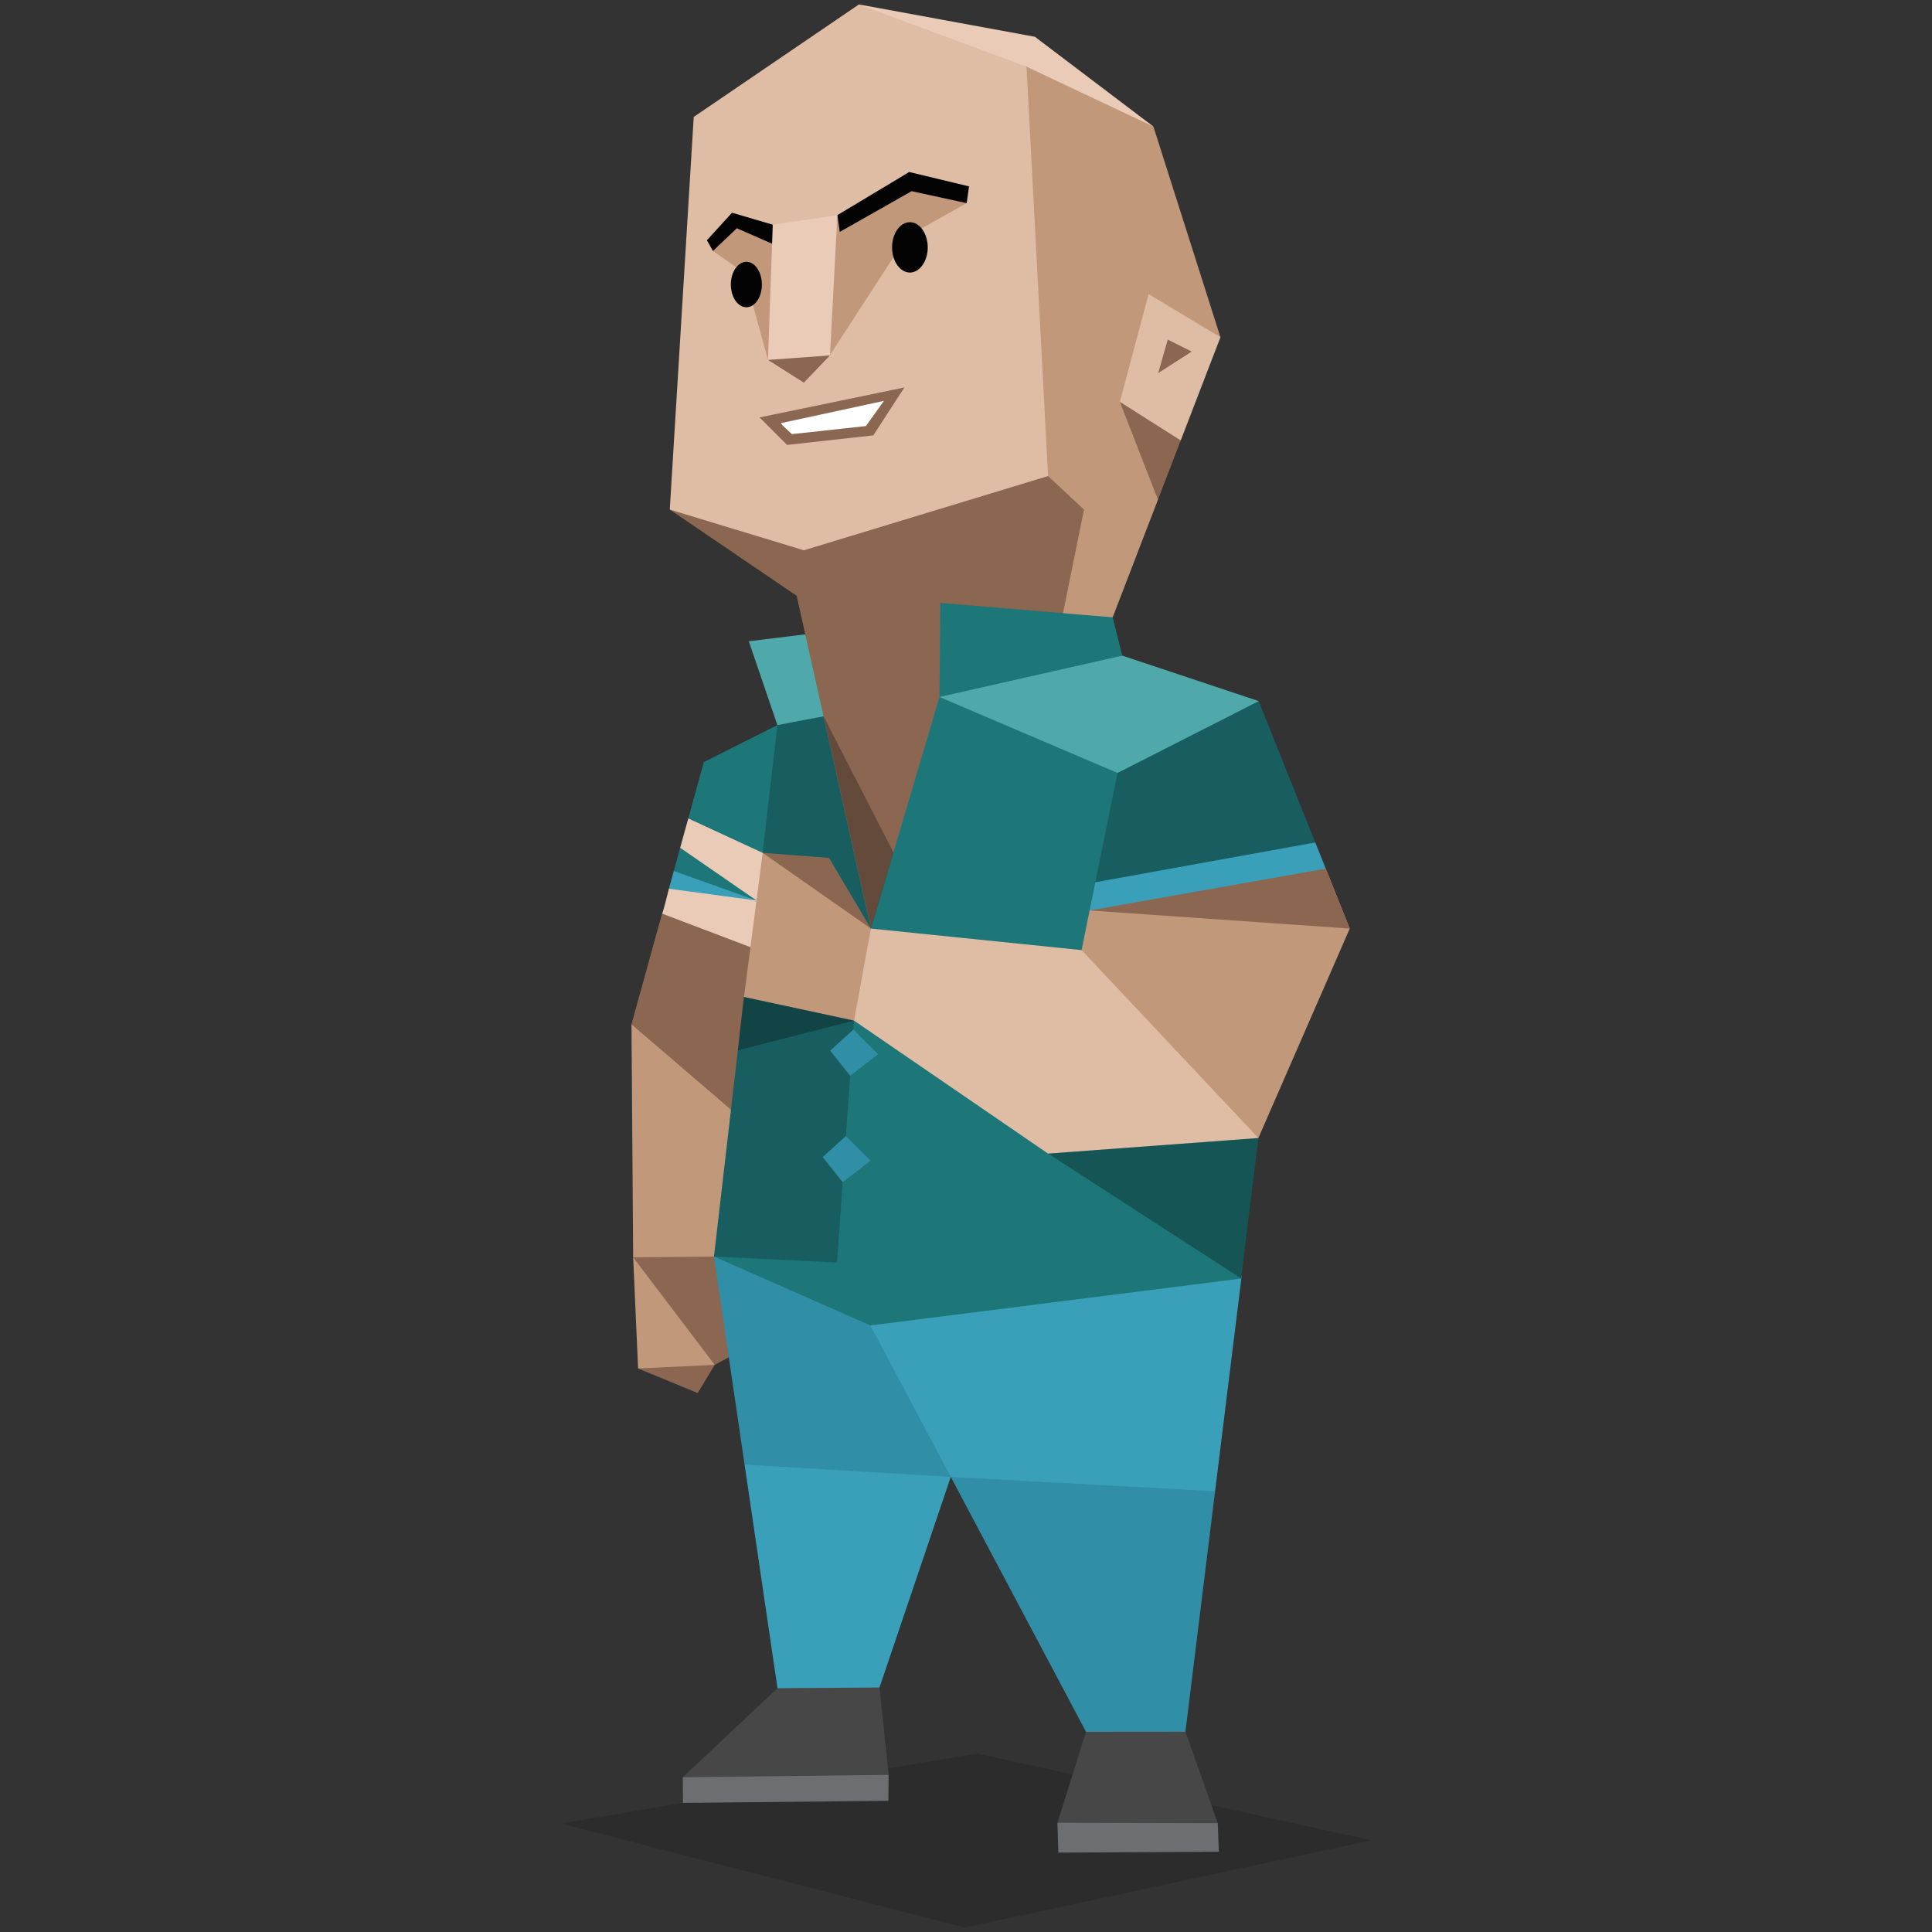 <svg id="Layer_1" data-name="Layer 1" xmlns="http://www.w3.org/2000/svg" viewBox="0 0 400 400"><rect x="0" y="0" width="400" height="400" fill="#333333" stroke="none"/><defs><style>.cls-1{fill:#c2987a;}.cls-1,.cls-10,.cls-11,.cls-12,.cls-13,.cls-14,.cls-15,.cls-2,.cls-3,.cls-4,.cls-5,.cls-6,.cls-7,.cls-8,.cls-9{fill-rule:evenodd;}.cls-2{fill:#8b6651;}.cls-3{fill:#1d7678;}.cls-4{fill:#3aa0ba;}.cls-15,.cls-5{fill:#070908;}.cls-5{opacity:0.15;}.cls-6{fill:#6d6e71;}.cls-7{fill:#474748;}.cls-8{fill:#308fa6;}.cls-9{fill:#185e60;}.cls-10{fill:#4fa9aa;}.cls-11{fill:#dfbda5;}.cls-12{fill:#e9cbb7;}.cls-13{fill:#030303;}.cls-14{fill:#fff;}.cls-15{opacity:0.3;}</style></defs><title>sentinels_ISFJ_famous_real_vin_diesel</title><polygon class="cls-1" points="147.98 282.58 142.64 284.94 132.11 283.33 131.09 260.32 142.64 265.11 147.98 282.58"/><polygon class="cls-1" points="155.21 235.37 151.32 229.73 143.38 214.8 130.74 212.07 131.09 260.32 138.34 269.74 146.57 272.27 147.82 260.15 155.21 235.37"/><polygon class="cls-2" points="146.05 189.77 137.07 189.15 130.74 212.07 151.32 229.73 160.16 209.6 155.24 195.72 146.05 189.77"/><polygon class="cls-3" points="160.95 150.12 145.71 157.79 142.5 169.45 143.88 174.16 140.82 175.52 139.5 180.33 141.9 183.57 156.63 186.44 160.18 183.32 163.2 156.06 160.95 150.12"/><polygon class="cls-4" points="139.5 180.33 156.63 186.44 140.66 185.8 138.49 184 139.5 180.33"/><polygon class="cls-2" points="147.98 282.58 131.09 260.32 147.82 260.15 155.53 278.49 147.98 282.58"/><polygon class="cls-5" points="283.95 381.02 199.76 399.08 116.05 377.54 202.28 363.03 283.95 381.02"/><polygon class="cls-6" points="183.99 367.47 183.91 372.84 141.41 373.27 141.36 367.96 164.73 362.51 183.99 367.47"/><polygon class="cls-7" points="182.09 349.38 183.99 367.47 141.36 367.96 160.97 349.52 169.73 346.36 182.09 349.38"/><polygon class="cls-8" points="147.82 260.15 171.49 255.94 189.13 278.65 198.47 299.94 196.85 305.78 189.6 310.34 159.66 309.09 154.16 303.23 147.82 260.15"/><polygon class="cls-6" points="252.13 377.47 252.35 383.39 219.12 383.57 218.93 377.38 235.96 374.03 252.13 377.47"/><polygon class="cls-7" points="245.43 358.54 252.13 377.47 218.93 377.38 224.85 358.56 237.19 353.59 245.43 358.54"/><polygon class="cls-4" points="257.06 264.3 251.57 308.75 242.65 314.45 206.07 312.63 196.85 305.78 173.3 261.39 180.79 259.56 251.41 261.2 257.06 264.3"/><polygon class="cls-3" points="180.21 274.42 147.82 260.15 173.02 257.92 256.96 264.71 180.21 274.42"/><polygon class="cls-3" points="260.53 235.62 177.11 207.12 170.79 229.92 173.3 261.39 256.96 264.71 260.53 235.62"/><polygon class="cls-9" points="154.04 206.41 169.41 201.17 177.11 207.12 173.3 261.39 147.82 260.15 154.04 206.41"/><polygon class="cls-3" points="228.89 202.65 234.23 158.57 213.52 147.64 194.19 144.17 182.79 163.5 177.83 196.46 228.89 202.65"/><polygon class="cls-10" points="260.61 145.16 248.71 155.57 231.37 160.03 194.19 144.17 214.51 135.74 232.35 135.74 260.61 145.16"/><polygon class="cls-9" points="174.36 144.66 177.83 161.51 180.31 192.25 160.18 183.32 157.9 176.57 160.95 150.12 169.92 145.65 174.36 144.66"/><polygon class="cls-10" points="155.03 132.77 160.95 150.12 174.94 147.47 166.73 131.33 155.03 132.77"/><polygon class="cls-11" points="260.53 235.62 247.23 207.61 223.93 196.71 180.31 192.25 175.35 200.67 176.82 211.31 216.99 238.84 260.53 235.62"/><polygon class="cls-1" points="279.45 192.25 260.53 235.62 223.93 196.71 225.59 188.5 229.98 183.82 269.02 177.33 274.48 179.84 279.45 192.25"/><polygon class="cls-2" points="171.64 177.62 180.31 192.25 168.41 189.27 157.9 176.57 171.64 177.62"/><path class="cls-12" d="M137.07,189.15l18.31,6.95,3.87-4.1-2.62-5.56L138.49,184S137.22,189.19,137.07,189.15Z"/><polygon class="cls-12" points="142.5 169.45 157.9 176.57 160.29 182.27 156.63 186.44 140.82 175.52 142.5 169.45"/><polygon class="cls-9" points="272.32 174.43 252.18 181.34 226.78 182.66 231.37 160.03 260.61 145.16 272.32 174.43"/><polygon class="cls-2" points="279.45 192.25 225.59 188.5 247.93 180.84 274.48 179.84 279.45 192.25"/><polygon class="cls-4" points="274.48 179.84 225.59 188.5 226.78 182.66 272.32 174.43 274.48 179.84"/><polygon class="cls-8" points="181.8 218.27 176.69 213.15 171.88 217.53 176.02 222.73 181.8 218.27"/><polygon class="cls-8" points="180.25 240.3 175.14 235.19 170.34 239.56 174.47 244.76 180.25 240.3"/><polygon class="cls-2" points="220.96 95.09 229.38 103.52 219.35 130.56 199.64 132.27 194.51 144.3 180.31 192.25 164.94 123.35 138.67 105.5 165.94 108.97 220.96 95.09"/><polygon class="cls-1" points="230.37 127.81 239.74 103.46 237.56 79.98 252.68 69.82 238.8 26.2 217.49 12.81 212.53 13.8 209.06 22.73 211.04 90.63 216.99 98.56 224.43 105.5 219.35 130.56 230.37 127.81"/><polygon class="cls-2" points="239.74 103.46 231.86 83.2 238.8 84.19 244.46 91.18 239.74 103.46"/><polygon class="cls-11" points="237.81 60.89 252.68 69.82 244.46 91.18 231.86 83.2 237.81 60.89"/><polygon class="cls-2" points="241.77 70.31 246.73 72.79 239.79 77.25 241.77 70.31"/><polygon class="cls-12" points="214.26 7.61 238.8 26.2 212.53 13.8 189.23 8.85 177.83 0.92 214.26 7.61"/><polygon class="cls-11" points="143.63 24.21 177.83 0.92 212.53 13.8 216.99 98.56 166.43 113.93 138.67 105.5 143.63 24.21"/><polygon class="cls-1" points="200.14 42.06 188.74 38.09 173.37 44.54 169.41 62.38 171.68 73.74 187.75 49 200.14 42.06"/><polygon class="cls-1" points="159.99 46.52 161.47 62.88 159 74.52 154.04 56.43 147.6 51.97 151.07 46.02 159.99 46.52"/><polygon class="cls-13" points="200.63 38.59 200.14 42.06 188.74 39.58 173.87 48.01 173.37 44.54 188.24 35.61 200.63 38.59"/><polygon class="cls-13" points="159.99 46.52 151.56 44.04 146.36 49.74 147.6 51.97 152.55 47.26 160.48 50.73 159.99 46.52"/><polygon class="cls-12" points="173.37 44.54 159.99 46.52 159 74.52 165.19 75.02 171.84 73.58 173.37 44.54"/><polygon class="cls-2" points="166.43 79.23 171.84 73.58 159 74.52 166.43 79.23"/><polygon class="cls-2" points="187.25 80.22 157.26 86.42 162.96 92.12 180.81 90.14 187.25 80.22"/><path class="cls-14" d="M183,83l-21.29,4.6c-.24.08,2.25,2.28,2.25,2.28l15.32-1.67Z"/><path class="cls-13" d="M188.39,56.43c2,0,3.69-2.34,3.69-5.2S190.42,46,188.39,46s-3.7,2.34-3.7,5.21S186.35,56.43,188.39,56.43Z"/><path class="cls-13" d="M154.53,63.62c1.77,0,3.21-2.12,3.21-4.71s-1.44-4.71-3.21-4.71-3.22,2.12-3.22,4.71S152.76,63.62,154.53,63.62Z"/><polygon class="cls-3" points="230.37 127.81 232.35 135.74 194.51 144.3 194.69 124.83 230.37 127.81"/><polygon class="cls-2" points="144.45 288.42 147.98 282.58 132.11 283.33 144.45 288.42"/><polygon class="cls-1" points="176.82 211.31 180.31 192.25 157.9 176.57 154.04 206.41 176.82 211.31"/><path class="cls-15" d="M257,264.71l-40-25.87,43.54-3.22s-3.47,28.68-3.57,29.09ZM170.51,148.3h0L185,176.53l-4.65,15.72-9.8-43.95Zm6.31,63h0l-24.06,6.17L154,206.41Z"/><polygon class="cls-4" points="154.16 303.23 196.85 305.78 182.09 349.38 160.97 349.52 154.16 303.23"/><polygon class="cls-8" points="196.85 305.78 251.57 308.75 245.43 358.54 224.85 358.56 196.85 305.78"/></svg>